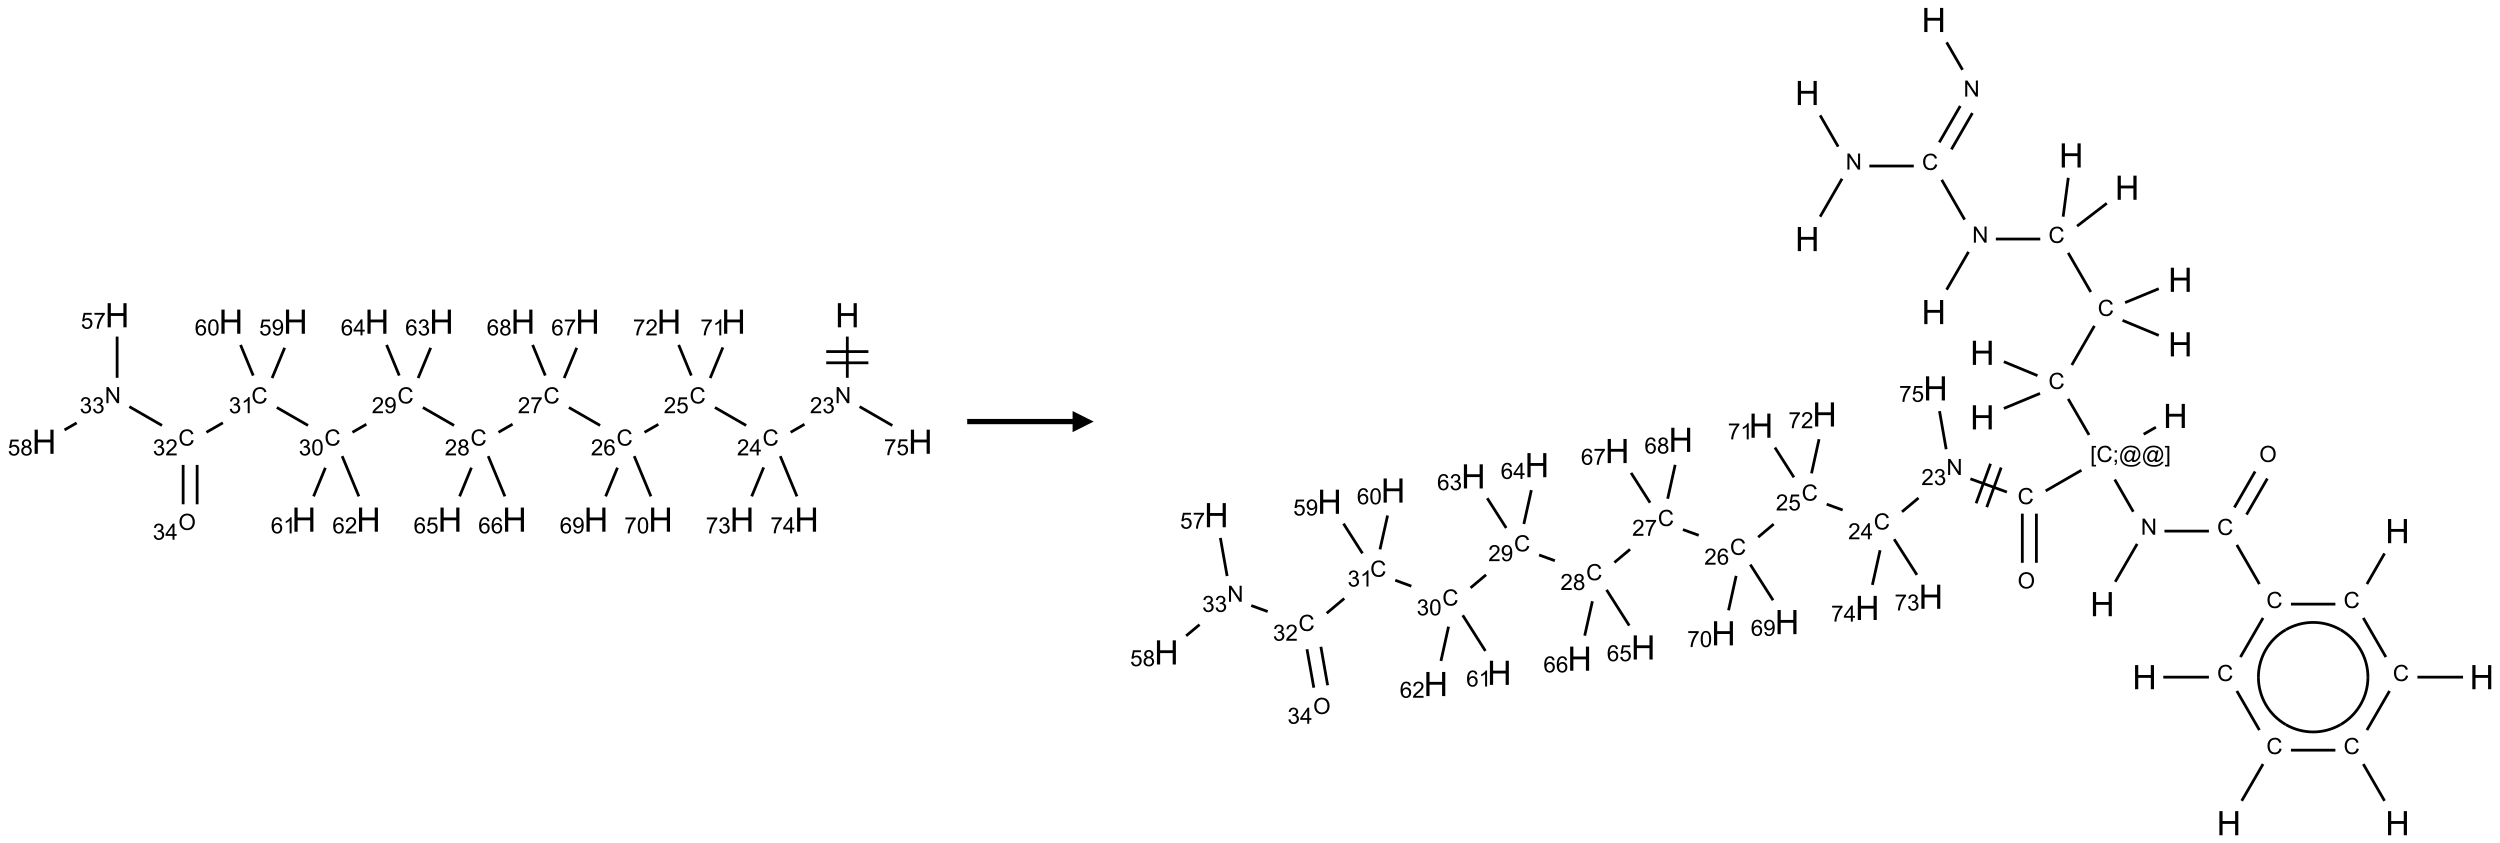 <?xml version="1.0" encoding="UTF-8"?>
<svg xmlns="http://www.w3.org/2000/svg" xmlns:xlink="http://www.w3.org/1999/xlink" width="1186" height="400" viewBox="0 0 1186 400">
<defs>
<g>
<g id="glyph-0-0">
<path d="M 2 0 L 2 -10 L 10 -10 L 10 0 Z M 2.25 -0.25 L 9.75 -0.25 L 9.75 -9.75 L 2.25 -9.75 Z M 2.25 -0.25 "/>
</g>
<g id="glyph-0-1">
<path d="M 1.281 0 L 1.281 -11.453 L 2.797 -11.453 L 2.797 -6.75 L 8.75 -6.75 L 8.75 -11.453 L 10.266 -11.453 L 10.266 0 L 8.75 0 L 8.75 -5.398 L 2.797 -5.398 L 2.797 0 Z M 1.281 0 "/>
</g>
<g id="glyph-1-0">
<path d="M 1.332 0 L 1.332 -6.668 L 6.668 -6.668 L 6.668 0 Z M 1.5 -0.168 L 6.5 -0.168 L 6.5 -6.5 L 1.5 -6.5 Z M 1.5 -0.168 "/>
</g>
<g id="glyph-1-1">
<path d="M 0.812 0 L 0.812 -7.637 L 1.848 -7.637 L 5.859 -1.641 L 5.859 -7.637 L 6.828 -7.637 L 6.828 0 L 5.793 0 L 1.781 -6 L 1.781 0 Z M 0.812 0 "/>
</g>
<g id="glyph-1-2">
<path d="M 5.371 -0.902 L 5.371 0 L 0.324 0 C 0.316 -0.227 0.352 -0.441 0.434 -0.652 C 0.562 -0.996 0.766 -1.332 1.051 -1.668 C 1.332 -2 1.742 -2.387 2.277 -2.824 C 3.105 -3.504 3.668 -4.043 3.957 -4.441 C 4.25 -4.84 4.395 -5.215 4.395 -5.566 C 4.395 -5.938 4.262 -6.254 3.996 -6.508 C 3.73 -6.762 3.387 -6.891 2.957 -6.891 C 2.508 -6.891 2.145 -6.754 1.875 -6.484 C 1.605 -6.215 1.469 -5.84 1.465 -5.359 L 0.5 -5.457 C 0.566 -6.176 0.812 -6.727 1.246 -7.102 C 1.676 -7.477 2.254 -7.668 2.98 -7.668 C 3.711 -7.668 4.293 -7.465 4.719 -7.059 C 5.145 -6.652 5.359 -6.148 5.359 -5.547 C 5.359 -5.242 5.297 -4.941 5.172 -4.645 C 5.047 -4.352 4.84 -4.039 4.551 -3.715 C 4.262 -3.387 3.777 -2.938 3.105 -2.371 C 2.543 -1.898 2.18 -1.578 2.02 -1.41 C 1.859 -1.242 1.73 -1.07 1.625 -0.902 Z M 5.371 -0.902 "/>
</g>
<g id="glyph-1-3">
<path d="M 0.449 -2.016 L 1.387 -2.141 C 1.492 -1.609 1.676 -1.227 1.934 -0.992 C 2.191 -0.758 2.508 -0.641 2.879 -0.641 C 3.32 -0.641 3.695 -0.793 3.996 -1.098 C 4.301 -1.402 4.453 -1.781 4.453 -2.234 C 4.453 -2.664 4.312 -3.02 4.031 -3.301 C 3.75 -3.578 3.391 -3.719 2.957 -3.719 C 2.781 -3.719 2.562 -3.684 2.297 -3.613 L 2.402 -4.438 C 2.465 -4.43 2.516 -4.426 2.551 -4.426 C 2.949 -4.426 3.312 -4.531 3.629 -4.738 C 3.949 -4.949 4.109 -5.27 4.109 -5.703 C 4.109 -6.047 3.992 -6.332 3.762 -6.559 C 3.527 -6.785 3.227 -6.895 2.859 -6.895 C 2.496 -6.895 2.191 -6.781 1.949 -6.551 C 1.707 -6.324 1.547 -5.98 1.48 -5.52 L 0.543 -5.688 C 0.656 -6.316 0.918 -6.805 1.324 -7.148 C 1.73 -7.492 2.234 -7.668 2.84 -7.668 C 3.254 -7.668 3.641 -7.578 3.988 -7.398 C 4.34 -7.219 4.609 -6.977 4.793 -6.668 C 4.98 -6.359 5.074 -6.031 5.074 -5.684 C 5.074 -5.352 4.984 -5.051 4.809 -4.781 C 4.629 -4.512 4.367 -4.297 4.02 -4.137 C 4.473 -4.031 4.824 -3.816 5.074 -3.488 C 5.324 -3.16 5.449 -2.75 5.449 -2.254 C 5.449 -1.59 5.203 -1.023 4.719 -0.559 C 4.234 -0.098 3.617 0.137 2.875 0.137 C 2.203 0.137 1.648 -0.062 1.207 -0.465 C 0.762 -0.863 0.512 -1.379 0.449 -2.016 Z M 0.449 -2.016 "/>
</g>
<g id="glyph-1-4">
<path d="M 6.27 -2.676 L 7.281 -2.422 C 7.07 -1.594 6.688 -0.961 6.137 -0.523 C 5.586 -0.086 4.914 0.129 4.121 0.129 C 3.297 0.129 2.629 -0.039 2.113 -0.371 C 1.598 -0.707 1.203 -1.191 0.934 -1.828 C 0.664 -2.465 0.531 -3.145 0.531 -3.875 C 0.531 -4.672 0.684 -5.363 0.988 -5.957 C 1.293 -6.547 1.723 -6.996 2.285 -7.305 C 2.844 -7.613 3.461 -7.766 4.137 -7.766 C 4.898 -7.766 5.543 -7.57 6.062 -7.184 C 6.582 -6.793 6.945 -6.246 7.152 -5.543 L 6.156 -5.309 C 5.98 -5.863 5.723 -6.266 5.387 -6.52 C 5.051 -6.773 4.625 -6.902 4.113 -6.902 C 3.527 -6.902 3.039 -6.762 2.645 -6.48 C 2.25 -6.199 1.973 -5.82 1.812 -5.348 C 1.652 -4.871 1.574 -4.383 1.574 -3.879 C 1.574 -3.23 1.668 -2.664 1.855 -2.18 C 2.047 -1.695 2.34 -1.332 2.738 -1.094 C 3.137 -0.855 3.57 -0.734 4.035 -0.734 C 4.602 -0.734 5.082 -0.898 5.473 -1.223 C 5.867 -1.551 6.133 -2.035 6.27 -2.676 Z M 6.27 -2.676 "/>
</g>
<g id="glyph-1-5">
<path d="M 3.449 0 L 3.449 -1.828 L 0.137 -1.828 L 0.137 -2.688 L 3.621 -7.637 L 4.387 -7.637 L 4.387 -2.688 L 5.418 -2.688 L 5.418 -1.828 L 4.387 -1.828 L 4.387 0 Z M 3.449 -2.688 L 3.449 -6.129 L 1.059 -2.688 Z M 3.449 -2.688 "/>
</g>
<g id="glyph-1-6">
<path d="M 0.441 -2 L 1.426 -2.082 C 1.5 -1.605 1.668 -1.242 1.934 -1.004 C 2.199 -0.762 2.52 -0.641 2.895 -0.641 C 3.348 -0.641 3.73 -0.812 4.043 -1.152 C 4.355 -1.492 4.512 -1.941 4.512 -2.504 C 4.512 -3.039 4.359 -3.461 4.059 -3.77 C 3.758 -4.078 3.367 -4.234 2.879 -4.234 C 2.578 -4.234 2.305 -4.164 2.062 -4.027 C 1.82 -3.891 1.629 -3.715 1.488 -3.496 L 0.609 -3.609 L 1.348 -7.531 L 5.145 -7.531 L 5.145 -6.637 L 2.098 -6.637 L 1.688 -4.582 C 2.145 -4.902 2.625 -5.062 3.129 -5.062 C 3.797 -5.062 4.359 -4.832 4.816 -4.371 C 5.277 -3.91 5.504 -3.312 5.504 -2.59 C 5.504 -1.898 5.305 -1.301 4.902 -0.797 C 4.41 -0.18 3.742 0.129 2.895 0.129 C 2.199 0.129 1.633 -0.062 1.195 -0.453 C 0.758 -0.844 0.504 -1.359 0.441 -2 Z M 0.441 -2 "/>
</g>
<g id="glyph-1-7">
<path d="M 5.309 -5.766 L 4.375 -5.691 C 4.293 -6.059 4.172 -6.328 4.02 -6.496 C 3.766 -6.762 3.453 -6.895 3.082 -6.895 C 2.785 -6.895 2.523 -6.812 2.297 -6.645 C 2 -6.43 1.77 -6.117 1.598 -5.703 C 1.43 -5.289 1.34 -4.703 1.332 -3.938 C 1.559 -4.281 1.836 -4.535 2.16 -4.703 C 2.488 -4.871 2.828 -4.953 3.188 -4.953 C 3.812 -4.953 4.344 -4.723 4.785 -4.262 C 5.223 -3.801 5.441 -3.207 5.441 -2.48 C 5.441 -2 5.34 -1.555 5.133 -1.145 C 4.926 -0.73 4.641 -0.418 4.281 -0.199 C 3.922 0.02 3.512 0.129 3.051 0.129 C 2.27 0.129 1.633 -0.156 1.141 -0.73 C 0.648 -1.305 0.402 -2.254 0.402 -3.574 C 0.402 -5.051 0.672 -6.121 1.219 -6.793 C 1.695 -7.375 2.336 -7.668 3.141 -7.668 C 3.742 -7.668 4.234 -7.5 4.617 -7.16 C 5 -6.824 5.23 -6.359 5.309 -5.766 Z M 1.48 -2.473 C 1.48 -2.152 1.547 -1.844 1.684 -1.547 C 1.82 -1.25 2.016 -1.027 2.262 -0.871 C 2.508 -0.719 2.766 -0.641 3.035 -0.641 C 3.434 -0.641 3.773 -0.801 4.059 -1.121 C 4.344 -1.441 4.484 -1.875 4.484 -2.422 C 4.484 -2.949 4.344 -3.367 4.062 -3.668 C 3.781 -3.973 3.426 -4.125 3 -4.125 C 2.578 -4.125 2.219 -3.973 1.922 -3.668 C 1.625 -3.363 1.48 -2.969 1.48 -2.473 Z M 1.48 -2.473 "/>
</g>
<g id="glyph-1-8">
<path d="M 0.504 -6.637 L 0.504 -7.535 L 5.449 -7.535 L 5.449 -6.809 C 4.961 -6.289 4.48 -5.602 4.004 -4.746 C 3.527 -3.887 3.156 -3.004 2.895 -2.098 C 2.707 -1.461 2.59 -0.762 2.535 0 L 1.574 0 C 1.582 -0.602 1.703 -1.328 1.926 -2.176 C 2.152 -3.027 2.477 -3.848 2.898 -4.637 C 3.32 -5.426 3.77 -6.094 4.246 -6.637 Z M 0.504 -6.637 "/>
</g>
<g id="glyph-1-9">
<path d="M 1.887 -4.141 C 1.496 -4.281 1.207 -4.484 1.02 -4.75 C 0.832 -5.016 0.738 -5.328 0.738 -5.699 C 0.738 -6.254 0.938 -6.719 1.34 -7.098 C 1.738 -7.477 2.27 -7.668 2.934 -7.668 C 3.598 -7.668 4.137 -7.473 4.543 -7.086 C 4.949 -6.699 5.152 -6.227 5.152 -5.672 C 5.152 -5.316 5.059 -5.008 4.871 -4.746 C 4.688 -4.484 4.406 -4.281 4.027 -4.141 C 4.496 -3.988 4.852 -3.742 5.098 -3.402 C 5.34 -3.062 5.465 -2.656 5.465 -2.184 C 5.465 -1.531 5.234 -0.98 4.77 -0.535 C 4.309 -0.09 3.703 0.129 2.949 0.129 C 2.195 0.129 1.586 -0.094 1.125 -0.539 C 0.664 -0.984 0.434 -1.543 0.434 -2.207 C 0.434 -2.703 0.559 -3.121 0.809 -3.457 C 1.062 -3.793 1.422 -4.02 1.887 -4.141 Z M 1.699 -5.73 C 1.699 -5.367 1.812 -5.074 2.047 -4.844 C 2.281 -4.613 2.582 -4.5 2.953 -4.5 C 3.312 -4.5 3.609 -4.613 3.84 -4.84 C 4.07 -5.066 4.188 -5.348 4.188 -5.676 C 4.188 -6.02 4.07 -6.309 3.832 -6.543 C 3.594 -6.777 3.297 -6.895 2.941 -6.895 C 2.586 -6.895 2.289 -6.781 2.051 -6.551 C 1.816 -6.324 1.699 -6.047 1.699 -5.73 Z M 1.395 -2.203 C 1.395 -1.938 1.461 -1.676 1.586 -1.426 C 1.711 -1.176 1.902 -0.984 2.152 -0.848 C 2.402 -0.711 2.672 -0.641 2.957 -0.641 C 3.406 -0.641 3.777 -0.785 4.066 -1.074 C 4.359 -1.363 4.504 -1.727 4.504 -2.172 C 4.504 -2.625 4.355 -2.996 4.055 -3.293 C 3.754 -3.586 3.379 -3.734 2.926 -3.734 C 2.484 -3.734 2.121 -3.59 1.832 -3.297 C 1.543 -3.004 1.395 -2.641 1.395 -2.203 Z M 1.395 -2.203 "/>
</g>
<g id="glyph-1-10">
<path d="M 0.582 -1.766 L 1.484 -1.848 C 1.562 -1.426 1.707 -1.117 1.922 -0.926 C 2.137 -0.734 2.414 -0.641 2.75 -0.641 C 3.039 -0.641 3.289 -0.707 3.508 -0.84 C 3.727 -0.973 3.902 -1.148 4.043 -1.367 C 4.18 -1.586 4.297 -1.887 4.391 -2.262 C 4.484 -2.637 4.531 -3.016 4.531 -3.406 C 4.531 -3.449 4.531 -3.512 4.527 -3.594 C 4.34 -3.297 4.082 -3.055 3.758 -2.867 C 3.434 -2.68 3.082 -2.59 2.703 -2.59 C 2.07 -2.59 1.535 -2.816 1.098 -3.277 C 0.66 -3.734 0.441 -4.34 0.441 -5.09 C 0.441 -5.863 0.672 -6.484 1.129 -6.957 C 1.586 -7.43 2.156 -7.668 2.844 -7.668 C 3.34 -7.668 3.793 -7.531 4.207 -7.266 C 4.617 -7 4.93 -6.617 5.145 -6.121 C 5.355 -5.629 5.465 -4.91 5.465 -3.973 C 5.465 -2.996 5.359 -2.223 5.145 -1.645 C 4.934 -1.066 4.617 -0.625 4.199 -0.324 C 3.781 -0.02 3.293 0.129 2.73 0.129 C 2.133 0.129 1.645 -0.035 1.266 -0.367 C 0.887 -0.699 0.66 -1.164 0.582 -1.766 Z M 4.422 -5.137 C 4.422 -5.676 4.277 -6.102 3.992 -6.418 C 3.707 -6.734 3.359 -6.891 2.957 -6.891 C 2.543 -6.891 2.18 -6.719 1.871 -6.379 C 1.562 -6.039 1.406 -5.598 1.406 -5.059 C 1.406 -4.57 1.555 -4.176 1.848 -3.871 C 2.141 -3.566 2.5 -3.418 2.934 -3.418 C 3.367 -3.418 3.723 -3.57 4.004 -3.871 C 4.281 -4.176 4.422 -4.598 4.422 -5.137 Z M 4.422 -5.137 "/>
</g>
<g id="glyph-1-11">
<path d="M 0.441 -3.766 C 0.441 -4.668 0.535 -5.395 0.723 -5.945 C 0.906 -6.496 1.184 -6.922 1.551 -7.219 C 1.918 -7.516 2.375 -7.668 2.934 -7.668 C 3.344 -7.668 3.703 -7.586 4.012 -7.418 C 4.32 -7.254 4.574 -7.016 4.777 -6.707 C 4.977 -6.395 5.137 -6.016 5.25 -5.57 C 5.363 -5.125 5.422 -4.523 5.422 -3.766 C 5.422 -2.871 5.328 -2.148 5.145 -1.598 C 4.961 -1.047 4.688 -0.621 4.32 -0.32 C 3.953 -0.02 3.492 0.129 2.934 0.129 C 2.195 0.129 1.617 -0.133 1.199 -0.66 C 0.695 -1.297 0.441 -2.332 0.441 -3.766 Z M 1.406 -3.766 C 1.406 -2.512 1.555 -1.68 1.848 -1.262 C 2.141 -0.848 2.5 -0.641 2.934 -0.641 C 3.363 -0.641 3.727 -0.848 4.02 -1.266 C 4.312 -1.684 4.457 -2.516 4.457 -3.766 C 4.457 -5.023 4.312 -5.859 4.02 -6.27 C 3.727 -6.684 3.359 -6.891 2.922 -6.891 C 2.492 -6.891 2.148 -6.707 1.891 -6.344 C 1.566 -5.879 1.406 -5.02 1.406 -3.766 Z M 1.406 -3.766 "/>
</g>
<g id="glyph-1-12">
<path d="M 3.973 0 L 3.035 0 L 3.035 -5.973 C 2.809 -5.758 2.516 -5.543 2.148 -5.328 C 1.781 -5.113 1.453 -4.953 1.16 -4.844 L 1.16 -5.75 C 1.684 -5.996 2.145 -6.297 2.535 -6.645 C 2.93 -6.996 3.207 -7.336 3.371 -7.668 L 3.973 -7.668 Z M 3.973 0 "/>
</g>
<g id="glyph-1-13">
<path d="M 0.516 -3.719 C 0.516 -4.984 0.855 -5.977 1.535 -6.695 C 2.215 -7.414 3.094 -7.77 4.172 -7.77 C 4.875 -7.77 5.512 -7.602 6.078 -7.266 C 6.645 -6.93 7.074 -6.461 7.371 -5.855 C 7.668 -5.254 7.816 -4.57 7.816 -3.809 C 7.816 -3.035 7.66 -2.34 7.348 -1.73 C 7.035 -1.117 6.594 -0.656 6.02 -0.34 C 5.449 -0.027 4.828 0.129 4.168 0.129 C 3.449 0.129 2.805 -0.043 2.238 -0.391 C 1.672 -0.738 1.246 -1.211 0.953 -1.812 C 0.66 -2.414 0.516 -3.047 0.516 -3.719 Z M 1.559 -3.703 C 1.559 -2.781 1.805 -2.059 2.301 -1.527 C 2.793 -1 3.414 -0.734 4.16 -0.734 C 4.922 -0.734 5.547 -1 6.039 -1.535 C 6.531 -2.07 6.777 -2.828 6.777 -3.812 C 6.777 -4.434 6.672 -4.977 6.461 -5.441 C 6.25 -5.902 5.945 -6.262 5.539 -6.52 C 5.133 -6.773 4.68 -6.902 4.176 -6.902 C 3.461 -6.902 2.848 -6.656 2.332 -6.164 C 1.816 -5.672 1.559 -4.852 1.559 -3.703 Z M 1.559 -3.703 "/>
</g>
<g id="glyph-1-14">
<path d="M 0.723 2.121 L 0.723 -7.637 L 2.793 -7.637 L 2.793 -6.859 L 1.66 -6.859 L 1.66 1.344 L 2.793 1.344 L 2.793 2.121 Z M 0.723 2.121 "/>
</g>
<g id="glyph-1-15">
<path d="M 0.949 -4.465 L 0.949 -5.531 L 2.016 -5.531 L 2.016 -4.465 Z M 0.949 0 L 0.949 -1.066 L 2.016 -1.066 L 2.016 0 C 2.016 0.391 1.945 0.711 1.809 0.949 C 1.668 1.191 1.449 1.379 1.145 1.512 L 0.887 1.109 C 1.082 1.023 1.23 0.895 1.324 0.727 C 1.418 0.559 1.469 0.316 1.48 0 Z M 0.949 0 "/>
</g>
<g id="glyph-1-16">
<path d="M 6.047 -0.848 C 5.82 -0.59 5.57 -0.379 5.289 -0.223 C 5.008 -0.062 4.73 0.016 4.449 0.016 C 4.141 0.016 3.84 -0.074 3.547 -0.254 C 3.254 -0.434 3.02 -0.715 2.836 -1.09 C 2.652 -1.465 2.562 -1.875 2.562 -2.324 C 2.562 -2.875 2.703 -3.43 2.988 -3.98 C 3.27 -4.535 3.621 -4.953 4.043 -5.23 C 4.461 -5.508 4.871 -5.645 5.266 -5.645 C 5.566 -5.645 5.855 -5.566 6.129 -5.41 C 6.402 -5.25 6.641 -5.012 6.84 -4.688 L 7.016 -5.496 L 7.949 -5.496 L 7.199 -2 C 7.094 -1.516 7.043 -1.246 7.043 -1.191 C 7.043 -1.098 7.078 -1.02 7.148 -0.949 C 7.219 -0.883 7.305 -0.848 7.406 -0.848 C 7.59 -0.848 7.832 -0.953 8.129 -1.168 C 8.527 -1.445 8.84 -1.816 9.07 -2.285 C 9.301 -2.75 9.418 -3.234 9.418 -3.73 C 9.418 -4.309 9.27 -4.852 8.973 -5.355 C 8.676 -5.859 8.23 -6.262 7.645 -6.562 C 7.055 -6.863 6.406 -7.016 5.691 -7.016 C 4.879 -7.016 4.137 -6.824 3.465 -6.445 C 2.793 -6.066 2.273 -5.52 1.902 -4.809 C 1.535 -4.098 1.348 -3.34 1.348 -2.527 C 1.348 -1.676 1.535 -0.941 1.902 -0.328 C 2.273 0.285 2.809 0.742 3.508 1.035 C 4.207 1.328 4.984 1.473 5.832 1.473 C 6.742 1.473 7.504 1.32 8.121 1.016 C 8.734 0.711 9.195 0.34 9.5 -0.098 L 10.441 -0.098 C 10.266 0.266 9.961 0.637 9.531 1.016 C 9.102 1.395 8.59 1.695 7.996 1.914 C 7.402 2.133 6.688 2.246 5.848 2.246 C 5.078 2.246 4.367 2.145 3.715 1.949 C 3.066 1.75 2.512 1.453 2.051 1.055 C 1.594 0.656 1.25 0.199 1.016 -0.316 C 0.723 -0.973 0.578 -1.684 0.578 -2.441 C 0.578 -3.289 0.75 -4.098 1.098 -4.863 C 1.523 -5.805 2.125 -6.527 2.902 -7.027 C 3.684 -7.527 4.629 -7.777 5.738 -7.777 C 6.602 -7.777 7.375 -7.602 8.059 -7.246 C 8.746 -6.895 9.285 -6.371 9.684 -5.672 C 10.02 -5.07 10.188 -4.418 10.188 -3.715 C 10.188 -2.707 9.832 -1.812 9.125 -1.031 C 8.492 -0.328 7.801 0.02 7.051 0.02 C 6.812 0.02 6.617 -0.016 6.473 -0.09 C 6.324 -0.16 6.215 -0.266 6.145 -0.402 C 6.102 -0.488 6.066 -0.637 6.047 -0.848 Z M 3.527 -2.262 C 3.527 -1.785 3.641 -1.414 3.863 -1.152 C 4.09 -0.887 4.348 -0.754 4.641 -0.754 C 4.836 -0.754 5.039 -0.812 5.254 -0.93 C 5.469 -1.047 5.676 -1.219 5.871 -1.449 C 6.066 -1.676 6.23 -1.969 6.355 -2.32 C 6.48 -2.672 6.543 -3.027 6.543 -3.379 C 6.543 -3.852 6.426 -4.219 6.191 -4.48 C 5.957 -4.738 5.672 -4.871 5.332 -4.871 C 5.109 -4.871 4.902 -4.812 4.707 -4.699 C 4.512 -4.586 4.32 -4.406 4.137 -4.156 C 3.953 -3.906 3.805 -3.602 3.691 -3.246 C 3.582 -2.887 3.527 -2.559 3.527 -2.262 Z M 3.527 -2.262 "/>
</g>
<g id="glyph-1-17">
<path d="M 2.27 2.121 L 0.203 2.121 L 0.203 1.344 L 1.332 1.344 L 1.332 -6.859 L 0.203 -6.859 L 0.203 -7.637 L 2.27 -7.637 Z M 2.27 2.121 "/>
</g>
</g>
</defs>
<path fill="none" stroke-width="0.033" stroke-linecap="butt" stroke-linejoin="miter" stroke="rgb(0%, 0%, 0%)" stroke-opacity="1" stroke-miterlimit="10" d="M 9.526 0.253 L 9.526 0.742 " transform="matrix(40, 0, 0, 40, 20.922, 149.555)"/>
<path fill="none" stroke-width="0.033" stroke-linecap="butt" stroke-linejoin="miter" stroke="rgb(0%, 0%, 0%)" stroke-opacity="1" stroke-miterlimit="10" d="M 9.276 0.564 L 9.776 0.564 " transform="matrix(40, 0, 0, 40, 20.922, 149.555)"/>
<path fill="none" stroke-width="0.033" stroke-linecap="butt" stroke-linejoin="miter" stroke="rgb(0%, 0%, 0%)" stroke-opacity="1" stroke-miterlimit="10" d="M 9.276 0.431 L 9.776 0.431 " transform="matrix(40, 0, 0, 40, 20.922, 149.555)"/>
<path fill="none" stroke-width="0.033" stroke-linecap="butt" stroke-linejoin="miter" stroke="rgb(0%, 0%, 0%)" stroke-opacity="1" stroke-miterlimit="10" d="M 9.018 1.293 L 8.854 1.388 " transform="matrix(40, 0, 0, 40, 20.922, 149.555)"/>
<path fill="none" stroke-width="0.033" stroke-linecap="butt" stroke-linejoin="miter" stroke="rgb(0%, 0%, 0%)" stroke-opacity="1" stroke-miterlimit="10" d="M 8.326 1.307 L 7.956 1.094 " transform="matrix(40, 0, 0, 40, 20.922, 149.555)"/>
<path fill="none" stroke-width="0.033" stroke-linecap="butt" stroke-linejoin="miter" stroke="rgb(0%, 0%, 0%)" stroke-opacity="1" stroke-miterlimit="10" d="M 7.285 1.294 L 7.121 1.388 " transform="matrix(40, 0, 0, 40, 20.922, 149.555)"/>
<path fill="none" stroke-width="0.033" stroke-linecap="butt" stroke-linejoin="miter" stroke="rgb(0%, 0%, 0%)" stroke-opacity="1" stroke-miterlimit="10" d="M 6.594 1.307 L 6.224 1.094 " transform="matrix(40, 0, 0, 40, 20.922, 149.555)"/>
<path fill="none" stroke-width="0.033" stroke-linecap="butt" stroke-linejoin="miter" stroke="rgb(0%, 0%, 0%)" stroke-opacity="1" stroke-miterlimit="10" d="M 5.556 1.292 L 5.389 1.388 " transform="matrix(40, 0, 0, 40, 20.922, 149.555)"/>
<path fill="none" stroke-width="0.033" stroke-linecap="butt" stroke-linejoin="miter" stroke="rgb(0%, 0%, 0%)" stroke-opacity="1" stroke-miterlimit="10" d="M 4.862 1.307 L 4.492 1.094 " transform="matrix(40, 0, 0, 40, 20.922, 149.555)"/>
<path fill="none" stroke-width="0.033" stroke-linecap="butt" stroke-linejoin="miter" stroke="rgb(0%, 0%, 0%)" stroke-opacity="1" stroke-miterlimit="10" d="M 3.822 1.293 L 3.657 1.388 " transform="matrix(40, 0, 0, 40, 20.922, 149.555)"/>
<path fill="none" stroke-width="0.033" stroke-linecap="butt" stroke-linejoin="miter" stroke="rgb(0%, 0%, 0%)" stroke-opacity="1" stroke-miterlimit="10" d="M 3.13 1.307 L 2.76 1.094 " transform="matrix(40, 0, 0, 40, 20.922, 149.555)"/>
<path fill="none" stroke-width="0.033" stroke-linecap="butt" stroke-linejoin="miter" stroke="rgb(0%, 0%, 0%)" stroke-opacity="1" stroke-miterlimit="10" d="M 2.12 1.276 L 1.925 1.388 " transform="matrix(40, 0, 0, 40, 20.922, 149.555)"/>
<path fill="none" stroke-width="0.033" stroke-linecap="butt" stroke-linejoin="miter" stroke="rgb(0%, 0%, 0%)" stroke-opacity="1" stroke-miterlimit="10" d="M 1.398 1.307 L 1.011 1.084 " transform="matrix(40, 0, 0, 40, 20.922, 149.555)"/>
<path fill="none" stroke-width="0.033" stroke-linecap="butt" stroke-linejoin="miter" stroke="rgb(0%, 0%, 0%)" stroke-opacity="1" stroke-miterlimit="10" d="M 0.866 0.742 L 0.866 0.253 " transform="matrix(40, 0, 0, 40, 20.922, 149.555)"/>
<path fill="none" stroke-width="0.033" stroke-linecap="butt" stroke-linejoin="miter" stroke="rgb(0%, 0%, 0%)" stroke-opacity="1" stroke-miterlimit="10" d="M 0.386 1.277 L 0.242 1.36 " transform="matrix(40, 0, 0, 40, 20.922, 149.555)"/>
<path fill="none" stroke-width="0.033" stroke-linecap="butt" stroke-linejoin="miter" stroke="rgb(0%, 0%, 0%)" stroke-opacity="1" stroke-miterlimit="10" d="M 1.649 1.775 L 1.649 2.242 " transform="matrix(40, 0, 0, 40, 20.922, 149.555)"/>
<path fill="none" stroke-width="0.033" stroke-linecap="butt" stroke-linejoin="miter" stroke="rgb(0%, 0%, 0%)" stroke-opacity="1" stroke-miterlimit="10" d="M 1.815 1.775 L 1.815 2.242 " transform="matrix(40, 0, 0, 40, 20.922, 149.555)"/>
<path fill="none" stroke-width="0.033" stroke-linecap="butt" stroke-linejoin="miter" stroke="rgb(0%, 0%, 0%)" stroke-opacity="1" stroke-miterlimit="10" d="M 2.704 0.745 L 2.853 0.386 " transform="matrix(40, 0, 0, 40, 20.922, 149.555)"/>
<path fill="none" stroke-width="0.033" stroke-linecap="butt" stroke-linejoin="miter" stroke="rgb(0%, 0%, 0%)" stroke-opacity="1" stroke-miterlimit="10" d="M 2.48 0.715 L 2.33 0.352 " transform="matrix(40, 0, 0, 40, 20.922, 149.555)"/>
<path fill="none" stroke-width="0.033" stroke-linecap="butt" stroke-linejoin="miter" stroke="rgb(0%, 0%, 0%)" stroke-opacity="1" stroke-miterlimit="10" d="M 3.336 1.809 L 3.196 2.148 " transform="matrix(40, 0, 0, 40, 20.922, 149.555)"/>
<path fill="none" stroke-width="0.033" stroke-linecap="butt" stroke-linejoin="miter" stroke="rgb(0%, 0%, 0%)" stroke-opacity="1" stroke-miterlimit="10" d="M 3.535 1.671 L 3.733 2.148 " transform="matrix(40, 0, 0, 40, 20.922, 149.555)"/>
<path fill="none" stroke-width="0.033" stroke-linecap="butt" stroke-linejoin="miter" stroke="rgb(0%, 0%, 0%)" stroke-opacity="1" stroke-miterlimit="10" d="M 4.436 0.745 L 4.585 0.386 " transform="matrix(40, 0, 0, 40, 20.922, 149.555)"/>
<path fill="none" stroke-width="0.033" stroke-linecap="butt" stroke-linejoin="miter" stroke="rgb(0%, 0%, 0%)" stroke-opacity="1" stroke-miterlimit="10" d="M 4.212 0.715 L 4.062 0.352 " transform="matrix(40, 0, 0, 40, 20.922, 149.555)"/>
<path fill="none" stroke-width="0.033" stroke-linecap="butt" stroke-linejoin="miter" stroke="rgb(0%, 0%, 0%)" stroke-opacity="1" stroke-miterlimit="10" d="M 5.068 1.808 L 4.928 2.148 " transform="matrix(40, 0, 0, 40, 20.922, 149.555)"/>
<path fill="none" stroke-width="0.033" stroke-linecap="butt" stroke-linejoin="miter" stroke="rgb(0%, 0%, 0%)" stroke-opacity="1" stroke-miterlimit="10" d="M 5.267 1.671 L 5.465 2.148 " transform="matrix(40, 0, 0, 40, 20.922, 149.555)"/>
<path fill="none" stroke-width="0.033" stroke-linecap="butt" stroke-linejoin="miter" stroke="rgb(0%, 0%, 0%)" stroke-opacity="1" stroke-miterlimit="10" d="M 6.168 0.745 L 6.317 0.386 " transform="matrix(40, 0, 0, 40, 20.922, 149.555)"/>
<path fill="none" stroke-width="0.033" stroke-linecap="butt" stroke-linejoin="miter" stroke="rgb(0%, 0%, 0%)" stroke-opacity="1" stroke-miterlimit="10" d="M 5.944 0.715 L 5.794 0.352 " transform="matrix(40, 0, 0, 40, 20.922, 149.555)"/>
<path fill="none" stroke-width="0.033" stroke-linecap="butt" stroke-linejoin="miter" stroke="rgb(0%, 0%, 0%)" stroke-opacity="1" stroke-miterlimit="10" d="M 6.8 1.808 L 6.66 2.148 " transform="matrix(40, 0, 0, 40, 20.922, 149.555)"/>
<path fill="none" stroke-width="0.033" stroke-linecap="butt" stroke-linejoin="miter" stroke="rgb(0%, 0%, 0%)" stroke-opacity="1" stroke-miterlimit="10" d="M 6.999 1.671 L 7.197 2.148 " transform="matrix(40, 0, 0, 40, 20.922, 149.555)"/>
<path fill="none" stroke-width="0.033" stroke-linecap="butt" stroke-linejoin="miter" stroke="rgb(0%, 0%, 0%)" stroke-opacity="1" stroke-miterlimit="10" d="M 7.9 0.745 L 8.05 0.382 " transform="matrix(40, 0, 0, 40, 20.922, 149.555)"/>
<path fill="none" stroke-width="0.033" stroke-linecap="butt" stroke-linejoin="miter" stroke="rgb(0%, 0%, 0%)" stroke-opacity="1" stroke-miterlimit="10" d="M 7.676 0.715 L 7.526 0.352 " transform="matrix(40, 0, 0, 40, 20.922, 149.555)"/>
<path fill="none" stroke-width="0.033" stroke-linecap="butt" stroke-linejoin="miter" stroke="rgb(0%, 0%, 0%)" stroke-opacity="1" stroke-miterlimit="10" d="M 8.534 1.805 L 8.392 2.148 " transform="matrix(40, 0, 0, 40, 20.922, 149.555)"/>
<path fill="none" stroke-width="0.033" stroke-linecap="butt" stroke-linejoin="miter" stroke="rgb(0%, 0%, 0%)" stroke-opacity="1" stroke-miterlimit="10" d="M 8.731 1.671 L 8.929 2.148 " transform="matrix(40, 0, 0, 40, 20.922, 149.555)"/>
<path fill="none" stroke-width="0.033" stroke-linecap="butt" stroke-linejoin="miter" stroke="rgb(0%, 0%, 0%)" stroke-opacity="1" stroke-miterlimit="10" d="M 9.672 1.084 L 10.06 1.308 " transform="matrix(40, 0, 0, 40, 20.922, 149.555)"/>
<g fill="rgb(0%, 0%, 0%)" fill-opacity="1">
<use xlink:href="#glyph-0-1" x="396.199" y="155.281"/>
</g>
<g fill="rgb(0%, 0%, 0%)" fill-opacity="1">
<use xlink:href="#glyph-1-1" x="396.098" y="191.266"/>
</g>
<g fill="rgb(0%, 0%, 0%)" fill-opacity="1">
<use xlink:href="#glyph-1-2" x="384.199" y="196.035"/>
<use xlink:href="#glyph-1-3" x="390.132" y="196.035"/>
</g>
<g fill="rgb(0%, 0%, 0%)" fill-opacity="1">
<use xlink:href="#glyph-1-4" x="361.738" y="211.398"/>
</g>
<g fill="rgb(0%, 0%, 0%)" fill-opacity="1">
<use xlink:href="#glyph-1-2" x="349.59" y="216.035"/>
<use xlink:href="#glyph-1-5" x="355.522" y="216.035"/>
</g>
<g fill="rgb(0%, 0%, 0%)" fill-opacity="1">
<use xlink:href="#glyph-1-4" x="327.098" y="191.398"/>
</g>
<g fill="rgb(0%, 0%, 0%)" fill-opacity="1">
<use xlink:href="#glyph-1-2" x="314.859" y="196.035"/>
<use xlink:href="#glyph-1-6" x="320.792" y="196.035"/>
</g>
<g fill="rgb(0%, 0%, 0%)" fill-opacity="1">
<use xlink:href="#glyph-1-4" x="292.457" y="211.398"/>
</g>
<g fill="rgb(0%, 0%, 0%)" fill-opacity="1">
<use xlink:href="#glyph-1-2" x="280.281" y="216.035"/>
<use xlink:href="#glyph-1-7" x="286.214" y="216.035"/>
</g>
<g fill="rgb(0%, 0%, 0%)" fill-opacity="1">
<use xlink:href="#glyph-1-4" x="257.816" y="191.398"/>
</g>
<g fill="rgb(0%, 0%, 0%)" fill-opacity="1">
<use xlink:href="#glyph-1-2" x="245.633" y="196.035"/>
<use xlink:href="#glyph-1-8" x="251.565" y="196.035"/>
</g>
<g fill="rgb(0%, 0%, 0%)" fill-opacity="1">
<use xlink:href="#glyph-1-4" x="223.176" y="211.398"/>
</g>
<g fill="rgb(0%, 0%, 0%)" fill-opacity="1">
<use xlink:href="#glyph-1-2" x="210.977" y="216.035"/>
<use xlink:href="#glyph-1-9" x="216.909" y="216.035"/>
</g>
<g fill="rgb(0%, 0%, 0%)" fill-opacity="1">
<use xlink:href="#glyph-1-4" x="188.535" y="191.398"/>
</g>
<g fill="rgb(0%, 0%, 0%)" fill-opacity="1">
<use xlink:href="#glyph-1-2" x="176.336" y="196.035"/>
<use xlink:href="#glyph-1-10" x="182.268" y="196.035"/>
</g>
<g fill="rgb(0%, 0%, 0%)" fill-opacity="1">
<use xlink:href="#glyph-1-4" x="153.895" y="211.398"/>
</g>
<g fill="rgb(0%, 0%, 0%)" fill-opacity="1">
<use xlink:href="#glyph-1-3" x="141.734" y="216.035"/>
<use xlink:href="#glyph-1-11" x="147.667" y="216.035"/>
</g>
<g fill="rgb(0%, 0%, 0%)" fill-opacity="1">
<use xlink:href="#glyph-1-4" x="119.254" y="191.398"/>
</g>
<g fill="rgb(0%, 0%, 0%)" fill-opacity="1">
<use xlink:href="#glyph-1-3" x="108.543" y="196.035"/>
<use xlink:href="#glyph-1-12" x="114.475" y="196.035"/>
</g>
<g fill="rgb(0%, 0%, 0%)" fill-opacity="1">
<use xlink:href="#glyph-1-4" x="84.609" y="211.398"/>
</g>
<g fill="rgb(0%, 0%, 0%)" fill-opacity="1">
<use xlink:href="#glyph-1-3" x="72.504" y="216.035"/>
<use xlink:href="#glyph-1-2" x="78.436" y="216.035"/>
</g>
<g fill="rgb(0%, 0%, 0%)" fill-opacity="1">
<use xlink:href="#glyph-1-1" x="49.688" y="191.266"/>
</g>
<g fill="rgb(0%, 0%, 0%)" fill-opacity="1">
<use xlink:href="#glyph-1-3" x="37.785" y="196.035"/>
<use xlink:href="#glyph-1-3" x="43.717" y="196.035"/>
</g>
<g fill="rgb(0%, 0%, 0%)" fill-opacity="1">
<use xlink:href="#glyph-0-1" x="49.789" y="155.281"/>
</g>
<g fill="rgb(0%, 0%, 0%)" fill-opacity="1">
<use xlink:href="#glyph-1-6" x="38.355" y="155.945"/>
<use xlink:href="#glyph-1-8" x="44.288" y="155.945"/>
</g>
<g fill="rgb(0%, 0%, 0%)" fill-opacity="1">
<use xlink:href="#glyph-0-1" x="15.148" y="215.281"/>
</g>
<g fill="rgb(0%, 0%, 0%)" fill-opacity="1">
<use xlink:href="#glyph-1-6" x="3.699" y="216.074"/>
<use xlink:href="#glyph-1-9" x="9.632" y="216.074"/>
</g>
<g fill="rgb(0%, 0%, 0%)" fill-opacity="1">
<use xlink:href="#glyph-1-13" x="84.625" y="251.402"/>
</g>
<g fill="rgb(0%, 0%, 0%)" fill-opacity="1">
<use xlink:href="#glyph-1-3" x="72.457" y="256.035"/>
<use xlink:href="#glyph-1-5" x="78.389" y="256.035"/>
</g>
<g fill="rgb(0%, 0%, 0%)" fill-opacity="1">
<use xlink:href="#glyph-0-1" x="134.379" y="158.328"/>
</g>
<g fill="rgb(0%, 0%, 0%)" fill-opacity="1">
<use xlink:href="#glyph-1-6" x="122.93" y="159.121"/>
<use xlink:href="#glyph-1-10" x="128.862" y="159.121"/>
</g>
<g fill="rgb(0%, 0%, 0%)" fill-opacity="1">
<use xlink:href="#glyph-0-1" x="103.766" y="158.328"/>
</g>
<g fill="rgb(0%, 0%, 0%)" fill-opacity="1">
<use xlink:href="#glyph-1-7" x="92.359" y="159.121"/>
<use xlink:href="#glyph-1-11" x="98.292" y="159.121"/>
</g>
<g fill="rgb(0%, 0%, 0%)" fill-opacity="1">
<use xlink:href="#glyph-0-1" x="138.406" y="252.238"/>
</g>
<g fill="rgb(0%, 0%, 0%)" fill-opacity="1">
<use xlink:href="#glyph-1-7" x="128.445" y="253.031"/>
<use xlink:href="#glyph-1-12" x="134.378" y="253.031"/>
</g>
<g fill="rgb(0%, 0%, 0%)" fill-opacity="1">
<use xlink:href="#glyph-0-1" x="169.02" y="252.238"/>
</g>
<g fill="rgb(0%, 0%, 0%)" fill-opacity="1">
<use xlink:href="#glyph-1-7" x="157.664" y="253.031"/>
<use xlink:href="#glyph-1-2" x="163.596" y="253.031"/>
</g>
<g fill="rgb(0%, 0%, 0%)" fill-opacity="1">
<use xlink:href="#glyph-0-1" x="203.66" y="158.328"/>
</g>
<g fill="rgb(0%, 0%, 0%)" fill-opacity="1">
<use xlink:href="#glyph-1-7" x="192.227" y="159.121"/>
<use xlink:href="#glyph-1-3" x="198.159" y="159.121"/>
</g>
<g fill="rgb(0%, 0%, 0%)" fill-opacity="1">
<use xlink:href="#glyph-0-1" x="173.047" y="158.328"/>
</g>
<g fill="rgb(0%, 0%, 0%)" fill-opacity="1">
<use xlink:href="#glyph-1-7" x="161.645" y="159.121"/>
<use xlink:href="#glyph-1-5" x="167.577" y="159.121"/>
</g>
<g fill="rgb(0%, 0%, 0%)" fill-opacity="1">
<use xlink:href="#glyph-0-1" x="207.688" y="252.238"/>
</g>
<g fill="rgb(0%, 0%, 0%)" fill-opacity="1">
<use xlink:href="#glyph-1-7" x="196.199" y="253.031"/>
<use xlink:href="#glyph-1-6" x="202.132" y="253.031"/>
</g>
<g fill="rgb(0%, 0%, 0%)" fill-opacity="1">
<use xlink:href="#glyph-0-1" x="238.305" y="252.238"/>
</g>
<g fill="rgb(0%, 0%, 0%)" fill-opacity="1">
<use xlink:href="#glyph-1-7" x="226.875" y="253.031"/>
<use xlink:href="#glyph-1-7" x="232.807" y="253.031"/>
</g>
<g fill="rgb(0%, 0%, 0%)" fill-opacity="1">
<use xlink:href="#glyph-0-1" x="272.945" y="158.328"/>
</g>
<g fill="rgb(0%, 0%, 0%)" fill-opacity="1">
<use xlink:href="#glyph-1-7" x="261.512" y="159.121"/>
<use xlink:href="#glyph-1-8" x="267.444" y="159.121"/>
</g>
<g fill="rgb(0%, 0%, 0%)" fill-opacity="1">
<use xlink:href="#glyph-0-1" x="242.328" y="158.328"/>
</g>
<g fill="rgb(0%, 0%, 0%)" fill-opacity="1">
<use xlink:href="#glyph-1-7" x="230.879" y="159.121"/>
<use xlink:href="#glyph-1-9" x="236.811" y="159.121"/>
</g>
<g fill="rgb(0%, 0%, 0%)" fill-opacity="1">
<use xlink:href="#glyph-0-1" x="276.969" y="252.238"/>
</g>
<g fill="rgb(0%, 0%, 0%)" fill-opacity="1">
<use xlink:href="#glyph-1-7" x="265.52" y="253.031"/>
<use xlink:href="#glyph-1-10" x="271.452" y="253.031"/>
</g>
<g fill="rgb(0%, 0%, 0%)" fill-opacity="1">
<use xlink:href="#glyph-0-1" x="307.586" y="252.238"/>
</g>
<g fill="rgb(0%, 0%, 0%)" fill-opacity="1">
<use xlink:href="#glyph-1-8" x="296.176" y="253.031"/>
<use xlink:href="#glyph-1-11" x="302.108" y="253.031"/>
</g>
<g fill="rgb(0%, 0%, 0%)" fill-opacity="1">
<use xlink:href="#glyph-0-1" x="342.227" y="158.328"/>
</g>
<g fill="rgb(0%, 0%, 0%)" fill-opacity="1">
<use xlink:href="#glyph-1-8" x="332.266" y="159.121"/>
<use xlink:href="#glyph-1-12" x="338.198" y="159.121"/>
</g>
<g fill="rgb(0%, 0%, 0%)" fill-opacity="1">
<use xlink:href="#glyph-0-1" x="311.609" y="158.328"/>
</g>
<g fill="rgb(0%, 0%, 0%)" fill-opacity="1">
<use xlink:href="#glyph-1-8" x="300.254" y="159.121"/>
<use xlink:href="#glyph-1-2" x="306.186" y="159.121"/>
</g>
<g fill="rgb(0%, 0%, 0%)" fill-opacity="1">
<use xlink:href="#glyph-0-1" x="346.254" y="252.238"/>
</g>
<g fill="rgb(0%, 0%, 0%)" fill-opacity="1">
<use xlink:href="#glyph-1-8" x="334.816" y="253.031"/>
<use xlink:href="#glyph-1-3" x="340.749" y="253.031"/>
</g>
<g fill="rgb(0%, 0%, 0%)" fill-opacity="1">
<use xlink:href="#glyph-0-1" x="376.867" y="252.238"/>
</g>
<g fill="rgb(0%, 0%, 0%)" fill-opacity="1">
<use xlink:href="#glyph-1-8" x="365.465" y="253"/>
<use xlink:href="#glyph-1-5" x="371.397" y="253"/>
</g>
<g fill="rgb(0%, 0%, 0%)" fill-opacity="1">
<use xlink:href="#glyph-0-1" x="430.84" y="215.281"/>
</g>
<g fill="rgb(0%, 0%, 0%)" fill-opacity="1">
<use xlink:href="#glyph-1-8" x="419.348" y="215.945"/>
<use xlink:href="#glyph-1-6" x="425.28" y="215.945"/>
</g>
<path fill-rule="nonzero" fill="rgb(0%, 0%, 0%)" fill-opacity="1" d="M 458.836 201.25 L 508.836 201.25 L 508.836 205 L 518.836 200 L 508.836 195 L 508.836 198.75 L 458.836 198.75 "/>
<path fill="none" stroke-width="0.033" stroke-linecap="butt" stroke-linejoin="miter" stroke="rgb(0%, 0%, 0%)" stroke-opacity="1" stroke-miterlimit="10" d="M 9.253 0.265 L 9.442 0.591 " transform="matrix(40, 0, 0, 40, 553.348, 9.477)"/>
<path fill="none" stroke-width="0.033" stroke-linecap="butt" stroke-linejoin="miter" stroke="rgb(0%, 0%, 0%)" stroke-opacity="1" stroke-miterlimit="10" d="M 9.415 1.02 L 9.166 1.452 " transform="matrix(40, 0, 0, 40, 553.348, 9.477)"/>
<path fill="none" stroke-width="0.033" stroke-linecap="butt" stroke-linejoin="miter" stroke="rgb(0%, 0%, 0%)" stroke-opacity="1" stroke-miterlimit="10" d="M 9.559 1.104 L 9.31 1.535 " transform="matrix(40, 0, 0, 40, 553.348, 9.477)"/>
<path fill="none" stroke-width="0.033" stroke-linecap="butt" stroke-linejoin="miter" stroke="rgb(0%, 0%, 0%)" stroke-opacity="1" stroke-miterlimit="10" d="M 8.864 1.732 L 8.337 1.732 " transform="matrix(40, 0, 0, 40, 553.348, 9.477)"/>
<path fill="none" stroke-width="0.033" stroke-linecap="butt" stroke-linejoin="miter" stroke="rgb(0%, 0%, 0%)" stroke-opacity="1" stroke-miterlimit="10" d="M 8.013 1.883 L 7.753 2.333 " transform="matrix(40, 0, 0, 40, 553.348, 9.477)"/>
<path fill="none" stroke-width="0.033" stroke-linecap="butt" stroke-linejoin="miter" stroke="rgb(0%, 0%, 0%)" stroke-opacity="1" stroke-miterlimit="10" d="M 7.967 1.502 L 7.753 1.131 " transform="matrix(40, 0, 0, 40, 553.348, 9.477)"/>
<path fill="none" stroke-width="0.033" stroke-linecap="butt" stroke-linejoin="miter" stroke="rgb(0%, 0%, 0%)" stroke-opacity="1" stroke-miterlimit="10" d="M 9.195 1.896 L 9.467 2.368 " transform="matrix(40, 0, 0, 40, 553.348, 9.477)"/>
<path fill="none" stroke-width="0.033" stroke-linecap="butt" stroke-linejoin="miter" stroke="rgb(0%, 0%, 0%)" stroke-opacity="1" stroke-miterlimit="10" d="M 9.513 2.75 L 9.253 3.199 " transform="matrix(40, 0, 0, 40, 553.348, 9.477)"/>
<path fill="none" stroke-width="0.033" stroke-linecap="butt" stroke-linejoin="miter" stroke="rgb(0%, 0%, 0%)" stroke-opacity="1" stroke-miterlimit="10" d="M 9.837 2.598 L 10.364 2.598 " transform="matrix(40, 0, 0, 40, 553.348, 9.477)"/>
<path fill="none" stroke-width="0.033" stroke-linecap="butt" stroke-linejoin="miter" stroke="rgb(0%, 0%, 0%)" stroke-opacity="1" stroke-miterlimit="10" d="M 10.8 2.445 L 11.153 2.174 " transform="matrix(40, 0, 0, 40, 553.348, 9.477)"/>
<path fill="none" stroke-width="0.033" stroke-linecap="butt" stroke-linejoin="miter" stroke="rgb(0%, 0%, 0%)" stroke-opacity="1" stroke-miterlimit="10" d="M 10.635 2.333 L 10.696 1.872 " transform="matrix(40, 0, 0, 40, 553.348, 9.477)"/>
<path fill="none" stroke-width="0.033" stroke-linecap="butt" stroke-linejoin="miter" stroke="rgb(0%, 0%, 0%)" stroke-opacity="1" stroke-miterlimit="10" d="M 10.695 2.762 L 10.963 3.226 " transform="matrix(40, 0, 0, 40, 553.348, 9.477)"/>
<path fill="none" stroke-width="0.033" stroke-linecap="butt" stroke-linejoin="miter" stroke="rgb(0%, 0%, 0%)" stroke-opacity="1" stroke-miterlimit="10" d="M 11.34 3.563 L 11.769 3.741 " transform="matrix(40, 0, 0, 40, 553.348, 9.477)"/>
<path fill="none" stroke-width="0.033" stroke-linecap="butt" stroke-linejoin="miter" stroke="rgb(0%, 0%, 0%)" stroke-opacity="1" stroke-miterlimit="10" d="M 11.37 3.352 L 11.769 3.187 " transform="matrix(40, 0, 0, 40, 553.348, 9.477)"/>
<path fill="none" stroke-width="0.033" stroke-linecap="butt" stroke-linejoin="miter" stroke="rgb(0%, 0%, 0%)" stroke-opacity="1" stroke-miterlimit="10" d="M 11.006 3.628 L 10.738 4.092 " transform="matrix(40, 0, 0, 40, 553.348, 9.477)"/>
<path fill="none" stroke-width="0.033" stroke-linecap="butt" stroke-linejoin="miter" stroke="rgb(0%, 0%, 0%)" stroke-opacity="1" stroke-miterlimit="10" d="M 10.331 4.218 L 9.932 4.053 " transform="matrix(40, 0, 0, 40, 553.348, 9.477)"/>
<path fill="none" stroke-width="0.033" stroke-linecap="butt" stroke-linejoin="miter" stroke="rgb(0%, 0%, 0%)" stroke-opacity="1" stroke-miterlimit="10" d="M 10.361 4.429 L 9.932 4.607 " transform="matrix(40, 0, 0, 40, 553.348, 9.477)"/>
<path fill="none" stroke-width="0.033" stroke-linecap="butt" stroke-linejoin="miter" stroke="rgb(0%, 0%, 0%)" stroke-opacity="1" stroke-miterlimit="10" d="M 10.695 4.494 L 10.942 4.921 " transform="matrix(40, 0, 0, 40, 553.348, 9.477)"/>
<path fill="none" stroke-width="0.033" stroke-linecap="butt" stroke-linejoin="miter" stroke="rgb(0%, 0%, 0%)" stroke-opacity="1" stroke-miterlimit="10" d="M 11.59 4.913 L 11.735 4.83 " transform="matrix(40, 0, 0, 40, 553.348, 9.477)"/>
<path fill="none" stroke-width="0.033" stroke-linecap="butt" stroke-linejoin="miter" stroke="rgb(0%, 0%, 0%)" stroke-opacity="1" stroke-miterlimit="10" d="M 10.852 5.34 L 10.428 5.585 " transform="matrix(40, 0, 0, 40, 553.348, 9.477)"/>
<path fill="none" stroke-width="0.033" stroke-linecap="butt" stroke-linejoin="miter" stroke="rgb(0%, 0%, 0%)" stroke-opacity="1" stroke-miterlimit="10" d="M 10.151 5.855 L 10.151 6.438 " transform="matrix(40, 0, 0, 40, 553.348, 9.477)"/>
<path fill="none" stroke-width="0.033" stroke-linecap="butt" stroke-linejoin="miter" stroke="rgb(0%, 0%, 0%)" stroke-opacity="1" stroke-miterlimit="10" d="M 10.318 5.855 L 10.318 6.438 " transform="matrix(40, 0, 0, 40, 553.348, 9.477)"/>
<path fill="none" stroke-width="0.033" stroke-linecap="butt" stroke-linejoin="miter" stroke="rgb(0%, 0%, 0%)" stroke-opacity="1" stroke-miterlimit="10" d="M 9.968 5.599 L 9.535 5.442 " transform="matrix(40, 0, 0, 40, 553.348, 9.477)"/>
<path fill="none" stroke-width="0.033" stroke-linecap="butt" stroke-linejoin="miter" stroke="rgb(0%, 0%, 0%)" stroke-opacity="1" stroke-miterlimit="10" d="M 9.774 5.263 L 9.603 5.732 " transform="matrix(40, 0, 0, 40, 553.348, 9.477)"/>
<path fill="none" stroke-width="0.033" stroke-linecap="butt" stroke-linejoin="miter" stroke="rgb(0%, 0%, 0%)" stroke-opacity="1" stroke-miterlimit="10" d="M 9.9 5.308 L 9.729 5.778 " transform="matrix(40, 0, 0, 40, 553.348, 9.477)"/>
<path fill="none" stroke-width="0.033" stroke-linecap="butt" stroke-linejoin="miter" stroke="rgb(0%, 0%, 0%)" stroke-opacity="1" stroke-miterlimit="10" d="M 8.92 5.669 L 8.724 5.833 " transform="matrix(40, 0, 0, 40, 553.348, 9.477)"/>
<path fill="none" stroke-width="0.033" stroke-linecap="butt" stroke-linejoin="miter" stroke="rgb(0%, 0%, 0%)" stroke-opacity="1" stroke-miterlimit="10" d="M 8.02 5.812 L 7.831 5.743 " transform="matrix(40, 0, 0, 40, 553.348, 9.477)"/>
<path fill="none" stroke-width="0.033" stroke-linecap="butt" stroke-linejoin="miter" stroke="rgb(0%, 0%, 0%)" stroke-opacity="1" stroke-miterlimit="10" d="M 7.202 5.979 L 7.018 6.134 " transform="matrix(40, 0, 0, 40, 553.348, 9.477)"/>
<path fill="none" stroke-width="0.033" stroke-linecap="butt" stroke-linejoin="miter" stroke="rgb(0%, 0%, 0%)" stroke-opacity="1" stroke-miterlimit="10" d="M 6.313 6.112 L 6.126 6.044 " transform="matrix(40, 0, 0, 40, 553.348, 9.477)"/>
<path fill="none" stroke-width="0.033" stroke-linecap="butt" stroke-linejoin="miter" stroke="rgb(0%, 0%, 0%)" stroke-opacity="1" stroke-miterlimit="10" d="M 5.499 6.278 L 5.313 6.434 " transform="matrix(40, 0, 0, 40, 553.348, 9.477)"/>
<path fill="none" stroke-width="0.033" stroke-linecap="butt" stroke-linejoin="miter" stroke="rgb(0%, 0%, 0%)" stroke-opacity="1" stroke-miterlimit="10" d="M 4.607 6.413 L 4.42 6.345 " transform="matrix(40, 0, 0, 40, 553.348, 9.477)"/>
<path fill="none" stroke-width="0.033" stroke-linecap="butt" stroke-linejoin="miter" stroke="rgb(0%, 0%, 0%)" stroke-opacity="1" stroke-miterlimit="10" d="M 3.791 6.58 L 3.607 6.735 " transform="matrix(40, 0, 0, 40, 553.348, 9.477)"/>
<path fill="none" stroke-width="0.033" stroke-linecap="butt" stroke-linejoin="miter" stroke="rgb(0%, 0%, 0%)" stroke-opacity="1" stroke-miterlimit="10" d="M 2.905 6.715 L 2.714 6.645 " transform="matrix(40, 0, 0, 40, 553.348, 9.477)"/>
<path fill="none" stroke-width="0.033" stroke-linecap="butt" stroke-linejoin="miter" stroke="rgb(0%, 0%, 0%)" stroke-opacity="1" stroke-miterlimit="10" d="M 2.109 6.861 L 1.901 7.036 " transform="matrix(40, 0, 0, 40, 553.348, 9.477)"/>
<path fill="none" stroke-width="0.033" stroke-linecap="butt" stroke-linejoin="miter" stroke="rgb(0%, 0%, 0%)" stroke-opacity="1" stroke-miterlimit="10" d="M 1.201 7.016 L 1.006 6.945 " transform="matrix(40, 0, 0, 40, 553.348, 9.477)"/>
<path fill="none" stroke-width="0.033" stroke-linecap="butt" stroke-linejoin="miter" stroke="rgb(0%, 0%, 0%)" stroke-opacity="1" stroke-miterlimit="10" d="M 0.72 6.595 L 0.64 6.143 " transform="matrix(40, 0, 0, 40, 553.348, 9.477)"/>
<path fill="none" stroke-width="0.033" stroke-linecap="butt" stroke-linejoin="miter" stroke="rgb(0%, 0%, 0%)" stroke-opacity="1" stroke-miterlimit="10" d="M 0.393 7.171 L 0.234 7.304 " transform="matrix(40, 0, 0, 40, 553.348, 9.477)"/>
<path fill="none" stroke-width="0.033" stroke-linecap="butt" stroke-linejoin="miter" stroke="rgb(0%, 0%, 0%)" stroke-opacity="1" stroke-miterlimit="10" d="M 1.667 7.463 L 1.748 7.919 " transform="matrix(40, 0, 0, 40, 553.348, 9.477)"/>
<path fill="none" stroke-width="0.033" stroke-linecap="butt" stroke-linejoin="miter" stroke="rgb(0%, 0%, 0%)" stroke-opacity="1" stroke-miterlimit="10" d="M 1.832 7.434 L 1.912 7.89 " transform="matrix(40, 0, 0, 40, 553.348, 9.477)"/>
<path fill="none" stroke-width="0.033" stroke-linecap="butt" stroke-linejoin="miter" stroke="rgb(0%, 0%, 0%)" stroke-opacity="1" stroke-miterlimit="10" d="M 2.325 6.326 L 2.1 5.973 " transform="matrix(40, 0, 0, 40, 553.348, 9.477)"/>
<path fill="none" stroke-width="0.033" stroke-linecap="butt" stroke-linejoin="miter" stroke="rgb(0%, 0%, 0%)" stroke-opacity="1" stroke-miterlimit="10" d="M 2.533 6.279 L 2.623 5.877 " transform="matrix(40, 0, 0, 40, 553.348, 9.477)"/>
<path fill="none" stroke-width="0.033" stroke-linecap="butt" stroke-linejoin="miter" stroke="rgb(0%, 0%, 0%)" stroke-opacity="1" stroke-miterlimit="10" d="M 3.514 7.06 L 3.783 7.483 " transform="matrix(40, 0, 0, 40, 553.348, 9.477)"/>
<path fill="none" stroke-width="0.033" stroke-linecap="butt" stroke-linejoin="miter" stroke="rgb(0%, 0%, 0%)" stroke-opacity="1" stroke-miterlimit="10" d="M 3.346 7.195 L 3.256 7.602 " transform="matrix(40, 0, 0, 40, 553.348, 9.477)"/>
<path fill="none" stroke-width="0.033" stroke-linecap="butt" stroke-linejoin="miter" stroke="rgb(0%, 0%, 0%)" stroke-opacity="1" stroke-miterlimit="10" d="M 4.03 6.025 L 3.805 5.672 " transform="matrix(40, 0, 0, 40, 553.348, 9.477)"/>
<path fill="none" stroke-width="0.033" stroke-linecap="butt" stroke-linejoin="miter" stroke="rgb(0%, 0%, 0%)" stroke-opacity="1" stroke-miterlimit="10" d="M 4.239 5.978 L 4.328 5.576 " transform="matrix(40, 0, 0, 40, 553.348, 9.477)"/>
<path fill="none" stroke-width="0.033" stroke-linecap="butt" stroke-linejoin="miter" stroke="rgb(0%, 0%, 0%)" stroke-opacity="1" stroke-miterlimit="10" d="M 5.22 6.759 L 5.489 7.182 " transform="matrix(40, 0, 0, 40, 553.348, 9.477)"/>
<path fill="none" stroke-width="0.033" stroke-linecap="butt" stroke-linejoin="miter" stroke="rgb(0%, 0%, 0%)" stroke-opacity="1" stroke-miterlimit="10" d="M 5.052 6.894 L 4.961 7.302 " transform="matrix(40, 0, 0, 40, 553.348, 9.477)"/>
<path fill="none" stroke-width="0.033" stroke-linecap="butt" stroke-linejoin="miter" stroke="rgb(0%, 0%, 0%)" stroke-opacity="1" stroke-miterlimit="10" d="M 5.736 5.725 L 5.511 5.372 " transform="matrix(40, 0, 0, 40, 553.348, 9.477)"/>
<path fill="none" stroke-width="0.033" stroke-linecap="butt" stroke-linejoin="miter" stroke="rgb(0%, 0%, 0%)" stroke-opacity="1" stroke-miterlimit="10" d="M 5.945 5.678 L 6.034 5.276 " transform="matrix(40, 0, 0, 40, 553.348, 9.477)"/>
<path fill="none" stroke-width="0.033" stroke-linecap="butt" stroke-linejoin="miter" stroke="rgb(0%, 0%, 0%)" stroke-opacity="1" stroke-miterlimit="10" d="M 6.925 6.459 L 7.195 6.882 " transform="matrix(40, 0, 0, 40, 553.348, 9.477)"/>
<path fill="none" stroke-width="0.033" stroke-linecap="butt" stroke-linejoin="miter" stroke="rgb(0%, 0%, 0%)" stroke-opacity="1" stroke-miterlimit="10" d="M 6.757 6.593 L 6.667 7.001 " transform="matrix(40, 0, 0, 40, 553.348, 9.477)"/>
<path fill="none" stroke-width="0.033" stroke-linecap="butt" stroke-linejoin="miter" stroke="rgb(0%, 0%, 0%)" stroke-opacity="1" stroke-miterlimit="10" d="M 7.442 5.424 L 7.217 5.071 " transform="matrix(40, 0, 0, 40, 553.348, 9.477)"/>
<path fill="none" stroke-width="0.033" stroke-linecap="butt" stroke-linejoin="miter" stroke="rgb(0%, 0%, 0%)" stroke-opacity="1" stroke-miterlimit="10" d="M 7.651 5.377 L 7.74 4.972 " transform="matrix(40, 0, 0, 40, 553.348, 9.477)"/>
<path fill="none" stroke-width="0.033" stroke-linecap="butt" stroke-linejoin="miter" stroke="rgb(0%, 0%, 0%)" stroke-opacity="1" stroke-miterlimit="10" d="M 8.631 6.158 L 8.901 6.581 " transform="matrix(40, 0, 0, 40, 553.348, 9.477)"/>
<path fill="none" stroke-width="0.033" stroke-linecap="butt" stroke-linejoin="miter" stroke="rgb(0%, 0%, 0%)" stroke-opacity="1" stroke-miterlimit="10" d="M 8.464 6.289 L 8.373 6.7 " transform="matrix(40, 0, 0, 40, 553.348, 9.477)"/>
<path fill="none" stroke-width="0.033" stroke-linecap="butt" stroke-linejoin="miter" stroke="rgb(0%, 0%, 0%)" stroke-opacity="1" stroke-miterlimit="10" d="M 9.248 5.091 L 9.169 4.639 " transform="matrix(40, 0, 0, 40, 553.348, 9.477)"/>
<path fill="none" stroke-width="0.033" stroke-linecap="butt" stroke-linejoin="miter" stroke="rgb(0%, 0%, 0%)" stroke-opacity="1" stroke-miterlimit="10" d="M 11.247 5.45 L 11.467 5.832 " transform="matrix(40, 0, 0, 40, 553.348, 9.477)"/>
<path fill="none" stroke-width="0.033" stroke-linecap="butt" stroke-linejoin="miter" stroke="rgb(0%, 0%, 0%)" stroke-opacity="1" stroke-miterlimit="10" d="M 11.513 6.214 L 11.253 6.663 " transform="matrix(40, 0, 0, 40, 553.348, 9.477)"/>
<path fill="none" stroke-width="0.033" stroke-linecap="butt" stroke-linejoin="miter" stroke="rgb(0%, 0%, 0%)" stroke-opacity="1" stroke-miterlimit="10" d="M 11.837 6.062 L 12.364 6.062 " transform="matrix(40, 0, 0, 40, 553.348, 9.477)"/>
<path fill="none" stroke-width="0.033" stroke-linecap="butt" stroke-linejoin="miter" stroke="rgb(0%, 0%, 0%)" stroke-opacity="1" stroke-miterlimit="10" d="M 12.81 5.866 L 13.057 5.439 " transform="matrix(40, 0, 0, 40, 553.348, 9.477)"/>
<path fill="none" stroke-width="0.033" stroke-linecap="butt" stroke-linejoin="miter" stroke="rgb(0%, 0%, 0%)" stroke-opacity="1" stroke-miterlimit="10" d="M 12.666 5.782 L 12.912 5.355 " transform="matrix(40, 0, 0, 40, 553.348, 9.477)"/>
<path fill="none" stroke-width="0.033" stroke-linecap="butt" stroke-linejoin="miter" stroke="rgb(0%, 0%, 0%)" stroke-opacity="1" stroke-miterlimit="10" d="M 12.695 6.226 L 12.963 6.69 " transform="matrix(40, 0, 0, 40, 553.348, 9.477)"/>
<path fill="none" stroke-width="0.033" stroke-linecap="butt" stroke-linejoin="miter" stroke="rgb(0%, 0%, 0%)" stroke-opacity="1" stroke-miterlimit="10" d="M 13.006 7.092 L 12.738 7.556 " transform="matrix(40, 0, 0, 40, 553.348, 9.477)"/>
<path fill="none" stroke-width="0.033" stroke-linecap="butt" stroke-linejoin="miter" stroke="rgb(0%, 0%, 0%)" stroke-opacity="1" stroke-miterlimit="10" d="M 12.364 7.794 L 11.823 7.794 " transform="matrix(40, 0, 0, 40, 553.348, 9.477)"/>
<path fill="none" stroke-width="0.033" stroke-linecap="butt" stroke-linejoin="miter" stroke="rgb(0%, 0%, 0%)" stroke-opacity="1" stroke-miterlimit="10" d="M 12.695 7.958 L 12.963 8.422 " transform="matrix(40, 0, 0, 40, 553.348, 9.477)"/>
<path fill="none" stroke-width="0.033" stroke-linecap="butt" stroke-linejoin="miter" stroke="rgb(0%, 0%, 0%)" stroke-opacity="1" stroke-miterlimit="10" d="M 13.006 8.825 L 12.753 9.261 " transform="matrix(40, 0, 0, 40, 553.348, 9.477)"/>
<path fill="none" stroke-width="0.033" stroke-linecap="butt" stroke-linejoin="miter" stroke="rgb(0%, 0%, 0%)" stroke-opacity="1" stroke-miterlimit="10" d="M 13.337 8.66 L 13.864 8.66 " transform="matrix(40, 0, 0, 40, 553.348, 9.477)"/>
<path fill="none" stroke-width="0.033" stroke-linecap="butt" stroke-linejoin="miter" stroke="rgb(0%, 0%, 0%)" stroke-opacity="1" stroke-miterlimit="10" d="M 14.195 8.825 L 14.447 9.261 " transform="matrix(40, 0, 0, 40, 553.348, 9.477)"/>
<path fill="none" stroke-width="0.033" stroke-linecap="butt" stroke-linejoin="miter" stroke="rgb(0%, 0%, 0%)" stroke-opacity="1" stroke-miterlimit="10" d="M 14.238 8.422 L 14.506 7.958 " transform="matrix(40, 0, 0, 40, 553.348, 9.477)"/>
<path fill="none" stroke-width="0.033" stroke-linecap="butt" stroke-linejoin="miter" stroke="rgb(0%, 0%, 0%)" stroke-opacity="1" stroke-miterlimit="10" d="M 14.837 7.794 L 15.378 7.794 " transform="matrix(40, 0, 0, 40, 553.348, 9.477)"/>
<path fill="none" stroke-width="0.033" stroke-linecap="butt" stroke-linejoin="miter" stroke="rgb(0%, 0%, 0%)" stroke-opacity="1" stroke-miterlimit="10" d="M 14.463 7.556 L 14.195 7.092 " transform="matrix(40, 0, 0, 40, 553.348, 9.477)"/>
<path fill="none" stroke-width="0.033" stroke-linecap="butt" stroke-linejoin="miter" stroke="rgb(0%, 0%, 0%)" stroke-opacity="1" stroke-miterlimit="10" d="M 13.864 6.928 L 13.337 6.928 " transform="matrix(40, 0, 0, 40, 553.348, 9.477)"/>
<path fill="none" stroke-width="0.033" stroke-linecap="butt" stroke-linejoin="miter" stroke="rgb(0%, 0%, 0%)" stroke-opacity="1" stroke-miterlimit="10" d="M 14.238 6.69 L 14.447 6.327 " transform="matrix(40, 0, 0, 40, 553.348, 9.477)"/>
<path fill="none" stroke-width="0.033" stroke-linecap="butt" stroke-linejoin="miter" stroke="rgb(0%, 0%, 0%)" stroke-opacity="1" stroke-miterlimit="10" d="M 12.951 7.794 C 12.951 7.562 13.075 7.348 13.276 7.232 " transform="matrix(40, 0, 0, 40, 553.348, 9.477)"/>
<path fill="none" stroke-width="0.033" stroke-linecap="butt" stroke-linejoin="miter" stroke="rgb(0%, 0%, 0%)" stroke-opacity="1" stroke-miterlimit="10" d="M 13.276 8.357 C 13.075 8.241 12.951 8.026 12.951 7.794 " transform="matrix(40, 0, 0, 40, 553.348, 9.477)"/>
<path fill="none" stroke-width="0.033" stroke-linecap="butt" stroke-linejoin="miter" stroke="rgb(0%, 0%, 0%)" stroke-opacity="1" stroke-miterlimit="10" d="M 13.925 8.357 C 13.724 8.473 13.477 8.473 13.276 8.357 " transform="matrix(40, 0, 0, 40, 553.348, 9.477)"/>
<path fill="none" stroke-width="0.033" stroke-linecap="butt" stroke-linejoin="miter" stroke="rgb(0%, 0%, 0%)" stroke-opacity="1" stroke-miterlimit="10" d="M 14.25 7.794 C 14.25 8.026 14.126 8.241 13.925 8.357 " transform="matrix(40, 0, 0, 40, 553.348, 9.477)"/>
<path fill="none" stroke-width="0.033" stroke-linecap="butt" stroke-linejoin="miter" stroke="rgb(0%, 0%, 0%)" stroke-opacity="1" stroke-miterlimit="10" d="M 13.925 7.232 C 14.126 7.348 14.25 7.562 14.25 7.794 " transform="matrix(40, 0, 0, 40, 553.348, 9.477)"/>
<path fill="none" stroke-width="0.033" stroke-linecap="butt" stroke-linejoin="miter" stroke="rgb(0%, 0%, 0%)" stroke-opacity="1" stroke-miterlimit="10" d="M 13.276 7.232 C 13.477 7.116 13.724 7.116 13.925 7.232 " transform="matrix(40, 0, 0, 40, 553.348, 9.477)"/>
<g fill="rgb(0%, 0%, 0%)" fill-opacity="1">
<use xlink:href="#glyph-0-1" x="911.594" y="15.203"/>
</g>
<g fill="rgb(0%, 0%, 0%)" fill-opacity="1">
<use xlink:href="#glyph-1-1" x="931.492" y="45.828"/>
</g>
<g fill="rgb(0%, 0%, 0%)" fill-opacity="1">
<use xlink:href="#glyph-1-4" x="911.773" y="80.602"/>
</g>
<g fill="rgb(0%, 0%, 0%)" fill-opacity="1">
<use xlink:href="#glyph-1-1" x="875.602" y="80.469"/>
</g>
<g fill="rgb(0%, 0%, 0%)" fill-opacity="1">
<use xlink:href="#glyph-0-1" x="851.594" y="119.129"/>
</g>
<g fill="rgb(0%, 0%, 0%)" fill-opacity="1">
<use xlink:href="#glyph-0-1" x="851.594" y="49.844"/>
</g>
<g fill="rgb(0%, 0%, 0%)" fill-opacity="1">
<use xlink:href="#glyph-1-1" x="935.602" y="115.113"/>
</g>
<g fill="rgb(0%, 0%, 0%)" fill-opacity="1">
<use xlink:href="#glyph-0-1" x="911.594" y="153.77"/>
</g>
<g fill="rgb(0%, 0%, 0%)" fill-opacity="1">
<use xlink:href="#glyph-1-4" x="971.773" y="115.246"/>
</g>
<g fill="rgb(0%, 0%, 0%)" fill-opacity="1">
<use xlink:href="#glyph-0-1" x="1003.328" y="94.777"/>
</g>
<g fill="rgb(0%, 0%, 0%)" fill-opacity="1">
<use xlink:href="#glyph-0-1" x="976.812" y="79.469"/>
</g>
<g fill="rgb(0%, 0%, 0%)" fill-opacity="1">
<use xlink:href="#glyph-1-4" x="995.148" y="149.887"/>
</g>
<g fill="rgb(0%, 0%, 0%)" fill-opacity="1">
<use xlink:href="#glyph-0-1" x="1028.547" y="169.074"/>
</g>
<g fill="rgb(0%, 0%, 0%)" fill-opacity="1">
<use xlink:href="#glyph-0-1" x="1028.547" y="138.461"/>
</g>
<g fill="rgb(0%, 0%, 0%)" fill-opacity="1">
<use xlink:href="#glyph-1-4" x="971.773" y="184.527"/>
</g>
<g fill="rgb(0%, 0%, 0%)" fill-opacity="1">
<use xlink:href="#glyph-0-1" x="934.637" y="173.102"/>
</g>
<g fill="rgb(0%, 0%, 0%)" fill-opacity="1">
<use xlink:href="#glyph-0-1" x="934.637" y="203.715"/>
</g>
<g fill="rgb(0%, 0%, 0%)" fill-opacity="1">
<use xlink:href="#glyph-1-14" x="991.578" y="219.176"/>
<use xlink:href="#glyph-1-4" x="994.542" y="219.176"/>
<use xlink:href="#glyph-1-15" x="1002.245" y="219.176"/>
<use xlink:href="#glyph-1-16" x="1005.208" y="219.176"/>
<use xlink:href="#glyph-1-16" x="1016.036" y="219.176"/>
<use xlink:href="#glyph-1-17" x="1026.865" y="219.176"/>
</g>
<g fill="rgb(0%, 0%, 0%)" fill-opacity="1">
<use xlink:href="#glyph-0-1" x="1026.234" y="203.051"/>
</g>
<g fill="rgb(0%, 0%, 0%)" fill-opacity="1">
<use xlink:href="#glyph-1-4" x="957.133" y="239.168"/>
</g>
<g fill="rgb(0%, 0%, 0%)" fill-opacity="1">
<use xlink:href="#glyph-1-13" x="957.148" y="279.172"/>
</g>
<g fill="rgb(0%, 0%, 0%)" fill-opacity="1">
<use xlink:href="#glyph-1-1" x="923.371" y="225.355"/>
</g>
<g fill="rgb(0%, 0%, 0%)" fill-opacity="1">
<use xlink:href="#glyph-1-2" x="911.473" y="230.121"/>
<use xlink:href="#glyph-1-3" x="917.405" y="230.121"/>
</g>
<g fill="rgb(0%, 0%, 0%)" fill-opacity="1">
<use xlink:href="#glyph-1-4" x="888.902" y="251.199"/>
</g>
<g fill="rgb(0%, 0%, 0%)" fill-opacity="1">
<use xlink:href="#glyph-1-2" x="876.75" y="255.836"/>
<use xlink:href="#glyph-1-5" x="882.682" y="255.836"/>
</g>
<g fill="rgb(0%, 0%, 0%)" fill-opacity="1">
<use xlink:href="#glyph-1-4" x="854.691" y="237.516"/>
</g>
<g fill="rgb(0%, 0%, 0%)" fill-opacity="1">
<use xlink:href="#glyph-1-2" x="842.449" y="242.152"/>
<use xlink:href="#glyph-1-6" x="848.382" y="242.152"/>
</g>
<g fill="rgb(0%, 0%, 0%)" fill-opacity="1">
<use xlink:href="#glyph-1-4" x="820.672" y="263.23"/>
</g>
<g fill="rgb(0%, 0%, 0%)" fill-opacity="1">
<use xlink:href="#glyph-1-2" x="808.496" y="267.863"/>
<use xlink:href="#glyph-1-7" x="814.428" y="267.863"/>
</g>
<g fill="rgb(0%, 0%, 0%)" fill-opacity="1">
<use xlink:href="#glyph-1-4" x="786.461" y="249.547"/>
</g>
<g fill="rgb(0%, 0%, 0%)" fill-opacity="1">
<use xlink:href="#glyph-1-2" x="774.277" y="254.184"/>
<use xlink:href="#glyph-1-8" x="780.21" y="254.184"/>
</g>
<g fill="rgb(0%, 0%, 0%)" fill-opacity="1">
<use xlink:href="#glyph-1-4" x="752.445" y="275.258"/>
</g>
<g fill="rgb(0%, 0%, 0%)" fill-opacity="1">
<use xlink:href="#glyph-1-2" x="740.246" y="279.895"/>
<use xlink:href="#glyph-1-9" x="746.178" y="279.895"/>
</g>
<g fill="rgb(0%, 0%, 0%)" fill-opacity="1">
<use xlink:href="#glyph-1-4" x="718.23" y="261.578"/>
</g>
<g fill="rgb(0%, 0%, 0%)" fill-opacity="1">
<use xlink:href="#glyph-1-2" x="706.031" y="266.215"/>
<use xlink:href="#glyph-1-10" x="711.964" y="266.215"/>
</g>
<g fill="rgb(0%, 0%, 0%)" fill-opacity="1">
<use xlink:href="#glyph-1-4" x="684.215" y="287.289"/>
</g>
<g fill="rgb(0%, 0%, 0%)" fill-opacity="1">
<use xlink:href="#glyph-1-3" x="672.055" y="291.926"/>
<use xlink:href="#glyph-1-11" x="677.987" y="291.926"/>
</g>
<g fill="rgb(0%, 0%, 0%)" fill-opacity="1">
<use xlink:href="#glyph-1-4" x="650" y="273.609"/>
</g>
<g fill="rgb(0%, 0%, 0%)" fill-opacity="1">
<use xlink:href="#glyph-1-3" x="639.293" y="278.246"/>
<use xlink:href="#glyph-1-12" x="645.225" y="278.246"/>
</g>
<g fill="rgb(0%, 0%, 0%)" fill-opacity="1">
<use xlink:href="#glyph-1-4" x="615.984" y="299.32"/>
</g>
<g fill="rgb(0%, 0%, 0%)" fill-opacity="1">
<use xlink:href="#glyph-1-3" x="603.879" y="303.957"/>
<use xlink:href="#glyph-1-2" x="609.811" y="303.957"/>
</g>
<g fill="rgb(0%, 0%, 0%)" fill-opacity="1">
<use xlink:href="#glyph-1-1" x="582.227" y="285.508"/>
</g>
<g fill="rgb(0%, 0%, 0%)" fill-opacity="1">
<use xlink:href="#glyph-1-3" x="570.324" y="290.277"/>
<use xlink:href="#glyph-1-3" x="576.257" y="290.277"/>
</g>
<g fill="rgb(0%, 0%, 0%)" fill-opacity="1">
<use xlink:href="#glyph-0-1" x="571.27" y="250.129"/>
</g>
<g fill="rgb(0%, 0%, 0%)" fill-opacity="1">
<use xlink:href="#glyph-1-6" x="559.836" y="250.793"/>
<use xlink:href="#glyph-1-8" x="565.768" y="250.793"/>
</g>
<g fill="rgb(0%, 0%, 0%)" fill-opacity="1">
<use xlink:href="#glyph-0-1" x="547.574" y="315.234"/>
</g>
<g fill="rgb(0%, 0%, 0%)" fill-opacity="1">
<use xlink:href="#glyph-1-6" x="536.125" y="316.027"/>
<use xlink:href="#glyph-1-9" x="542.057" y="316.027"/>
</g>
<g fill="rgb(0%, 0%, 0%)" fill-opacity="1">
<use xlink:href="#glyph-1-13" x="622.945" y="338.719"/>
</g>
<g fill="rgb(0%, 0%, 0%)" fill-opacity="1">
<use xlink:href="#glyph-1-3" x="610.777" y="343.348"/>
<use xlink:href="#glyph-1-5" x="616.71" y="343.348"/>
</g>
<g fill="rgb(0%, 0%, 0%)" fill-opacity="1">
<use xlink:href="#glyph-0-1" x="624.953" y="243.758"/>
</g>
<g fill="rgb(0%, 0%, 0%)" fill-opacity="1">
<use xlink:href="#glyph-1-6" x="613.504" y="244.547"/>
<use xlink:href="#glyph-1-10" x="619.436" y="244.547"/>
</g>
<g fill="rgb(0%, 0%, 0%)" fill-opacity="1">
<use xlink:href="#glyph-0-1" x="655.105" y="238.441"/>
</g>
<g fill="rgb(0%, 0%, 0%)" fill-opacity="1">
<use xlink:href="#glyph-1-7" x="643.695" y="239.23"/>
<use xlink:href="#glyph-1-11" x="649.628" y="239.23"/>
</g>
<g fill="rgb(0%, 0%, 0%)" fill-opacity="1">
<use xlink:href="#glyph-0-1" x="705.527" y="324.91"/>
</g>
<g fill="rgb(0%, 0%, 0%)" fill-opacity="1">
<use xlink:href="#glyph-1-7" x="695.566" y="325.699"/>
<use xlink:href="#glyph-1-12" x="701.499" y="325.699"/>
</g>
<g fill="rgb(0%, 0%, 0%)" fill-opacity="1">
<use xlink:href="#glyph-0-1" x="675.375" y="330.227"/>
</g>
<g fill="rgb(0%, 0%, 0%)" fill-opacity="1">
<use xlink:href="#glyph-1-7" x="664.02" y="331.016"/>
<use xlink:href="#glyph-1-2" x="669.952" y="331.016"/>
</g>
<g fill="rgb(0%, 0%, 0%)" fill-opacity="1">
<use xlink:href="#glyph-0-1" x="693.184" y="231.727"/>
</g>
<g fill="rgb(0%, 0%, 0%)" fill-opacity="1">
<use xlink:href="#glyph-1-7" x="681.75" y="232.52"/>
<use xlink:href="#glyph-1-3" x="687.682" y="232.52"/>
</g>
<g fill="rgb(0%, 0%, 0%)" fill-opacity="1">
<use xlink:href="#glyph-0-1" x="723.332" y="226.41"/>
</g>
<g fill="rgb(0%, 0%, 0%)" fill-opacity="1">
<use xlink:href="#glyph-1-7" x="711.93" y="227.203"/>
<use xlink:href="#glyph-1-5" x="717.862" y="227.203"/>
</g>
<g fill="rgb(0%, 0%, 0%)" fill-opacity="1">
<use xlink:href="#glyph-0-1" x="773.754" y="312.879"/>
</g>
<g fill="rgb(0%, 0%, 0%)" fill-opacity="1">
<use xlink:href="#glyph-1-7" x="762.266" y="313.672"/>
<use xlink:href="#glyph-1-6" x="768.198" y="313.672"/>
</g>
<g fill="rgb(0%, 0%, 0%)" fill-opacity="1">
<use xlink:href="#glyph-0-1" x="743.605" y="318.195"/>
</g>
<g fill="rgb(0%, 0%, 0%)" fill-opacity="1">
<use xlink:href="#glyph-1-7" x="732.18" y="318.984"/>
<use xlink:href="#glyph-1-7" x="738.112" y="318.984"/>
</g>
<g fill="rgb(0%, 0%, 0%)" fill-opacity="1">
<use xlink:href="#glyph-0-1" x="761.414" y="219.695"/>
</g>
<g fill="rgb(0%, 0%, 0%)" fill-opacity="1">
<use xlink:href="#glyph-1-7" x="749.98" y="220.488"/>
<use xlink:href="#glyph-1-8" x="755.913" y="220.488"/>
</g>
<g fill="rgb(0%, 0%, 0%)" fill-opacity="1">
<use xlink:href="#glyph-0-1" x="791.562" y="214.379"/>
</g>
<g fill="rgb(0%, 0%, 0%)" fill-opacity="1">
<use xlink:href="#glyph-1-7" x="780.113" y="215.172"/>
<use xlink:href="#glyph-1-9" x="786.046" y="215.172"/>
</g>
<g fill="rgb(0%, 0%, 0%)" fill-opacity="1">
<use xlink:href="#glyph-0-1" x="841.984" y="300.848"/>
</g>
<g fill="rgb(0%, 0%, 0%)" fill-opacity="1">
<use xlink:href="#glyph-1-7" x="830.535" y="301.641"/>
<use xlink:href="#glyph-1-10" x="836.467" y="301.641"/>
</g>
<g fill="rgb(0%, 0%, 0%)" fill-opacity="1">
<use xlink:href="#glyph-0-1" x="811.836" y="306.164"/>
</g>
<g fill="rgb(0%, 0%, 0%)" fill-opacity="1">
<use xlink:href="#glyph-1-8" x="800.426" y="306.957"/>
<use xlink:href="#glyph-1-11" x="806.358" y="306.957"/>
</g>
<g fill="rgb(0%, 0%, 0%)" fill-opacity="1">
<use xlink:href="#glyph-0-1" x="829.645" y="207.664"/>
</g>
<g fill="rgb(0%, 0%, 0%)" fill-opacity="1">
<use xlink:href="#glyph-1-8" x="819.684" y="208.457"/>
<use xlink:href="#glyph-1-12" x="825.616" y="208.457"/>
</g>
<g fill="rgb(0%, 0%, 0%)" fill-opacity="1">
<use xlink:href="#glyph-0-1" x="859.793" y="202.348"/>
</g>
<g fill="rgb(0%, 0%, 0%)" fill-opacity="1">
<use xlink:href="#glyph-1-8" x="848.438" y="203.141"/>
<use xlink:href="#glyph-1-2" x="854.37" y="203.141"/>
</g>
<g fill="rgb(0%, 0%, 0%)" fill-opacity="1">
<use xlink:href="#glyph-0-1" x="910.215" y="288.816"/>
</g>
<g fill="rgb(0%, 0%, 0%)" fill-opacity="1">
<use xlink:href="#glyph-1-8" x="898.781" y="289.609"/>
<use xlink:href="#glyph-1-3" x="904.714" y="289.609"/>
</g>
<g fill="rgb(0%, 0%, 0%)" fill-opacity="1">
<use xlink:href="#glyph-0-1" x="880.066" y="294.133"/>
</g>
<g fill="rgb(0%, 0%, 0%)" fill-opacity="1">
<use xlink:href="#glyph-1-8" x="868.66" y="294.895"/>
<use xlink:href="#glyph-1-5" x="874.592" y="294.895"/>
</g>
<g fill="rgb(0%, 0%, 0%)" fill-opacity="1">
<use xlink:href="#glyph-0-1" x="912.418" y="189.977"/>
</g>
<g fill="rgb(0%, 0%, 0%)" fill-opacity="1">
<use xlink:href="#glyph-1-8" x="900.926" y="190.641"/>
<use xlink:href="#glyph-1-6" x="906.858" y="190.641"/>
</g>
<g fill="rgb(0%, 0%, 0%)" fill-opacity="1">
<use xlink:href="#glyph-1-1" x="1015.602" y="253.676"/>
</g>
<g fill="rgb(0%, 0%, 0%)" fill-opacity="1">
<use xlink:href="#glyph-0-1" x="991.594" y="292.332"/>
</g>
<g fill="rgb(0%, 0%, 0%)" fill-opacity="1">
<use xlink:href="#glyph-1-4" x="1051.773" y="253.809"/>
</g>
<g fill="rgb(0%, 0%, 0%)" fill-opacity="1">
<use xlink:href="#glyph-1-13" x="1071.789" y="219.172"/>
</g>
<g fill="rgb(0%, 0%, 0%)" fill-opacity="1">
<use xlink:href="#glyph-1-4" x="1075.148" y="288.449"/>
</g>
<g fill="rgb(0%, 0%, 0%)" fill-opacity="1">
<use xlink:href="#glyph-1-4" x="1051.773" y="323.09"/>
</g>
<g fill="rgb(0%, 0%, 0%)" fill-opacity="1">
<use xlink:href="#glyph-0-1" x="1011.594" y="326.973"/>
</g>
<g fill="rgb(0%, 0%, 0%)" fill-opacity="1">
<use xlink:href="#glyph-1-4" x="1075.148" y="357.73"/>
</g>
<g fill="rgb(0%, 0%, 0%)" fill-opacity="1">
<use xlink:href="#glyph-0-1" x="1051.594" y="396.254"/>
</g>
<g fill="rgb(0%, 0%, 0%)" fill-opacity="1">
<use xlink:href="#glyph-1-4" x="1111.773" y="357.73"/>
</g>
<g fill="rgb(0%, 0%, 0%)" fill-opacity="1">
<use xlink:href="#glyph-0-1" x="1131.594" y="396.254"/>
</g>
<g fill="rgb(0%, 0%, 0%)" fill-opacity="1">
<use xlink:href="#glyph-1-4" x="1135.148" y="323.09"/>
</g>
<g fill="rgb(0%, 0%, 0%)" fill-opacity="1">
<use xlink:href="#glyph-0-1" x="1171.594" y="326.973"/>
</g>
<g fill="rgb(0%, 0%, 0%)" fill-opacity="1">
<use xlink:href="#glyph-1-4" x="1111.773" y="288.449"/>
</g>
<g fill="rgb(0%, 0%, 0%)" fill-opacity="1">
<use xlink:href="#glyph-0-1" x="1131.594" y="257.691"/>
</g>
</svg>
